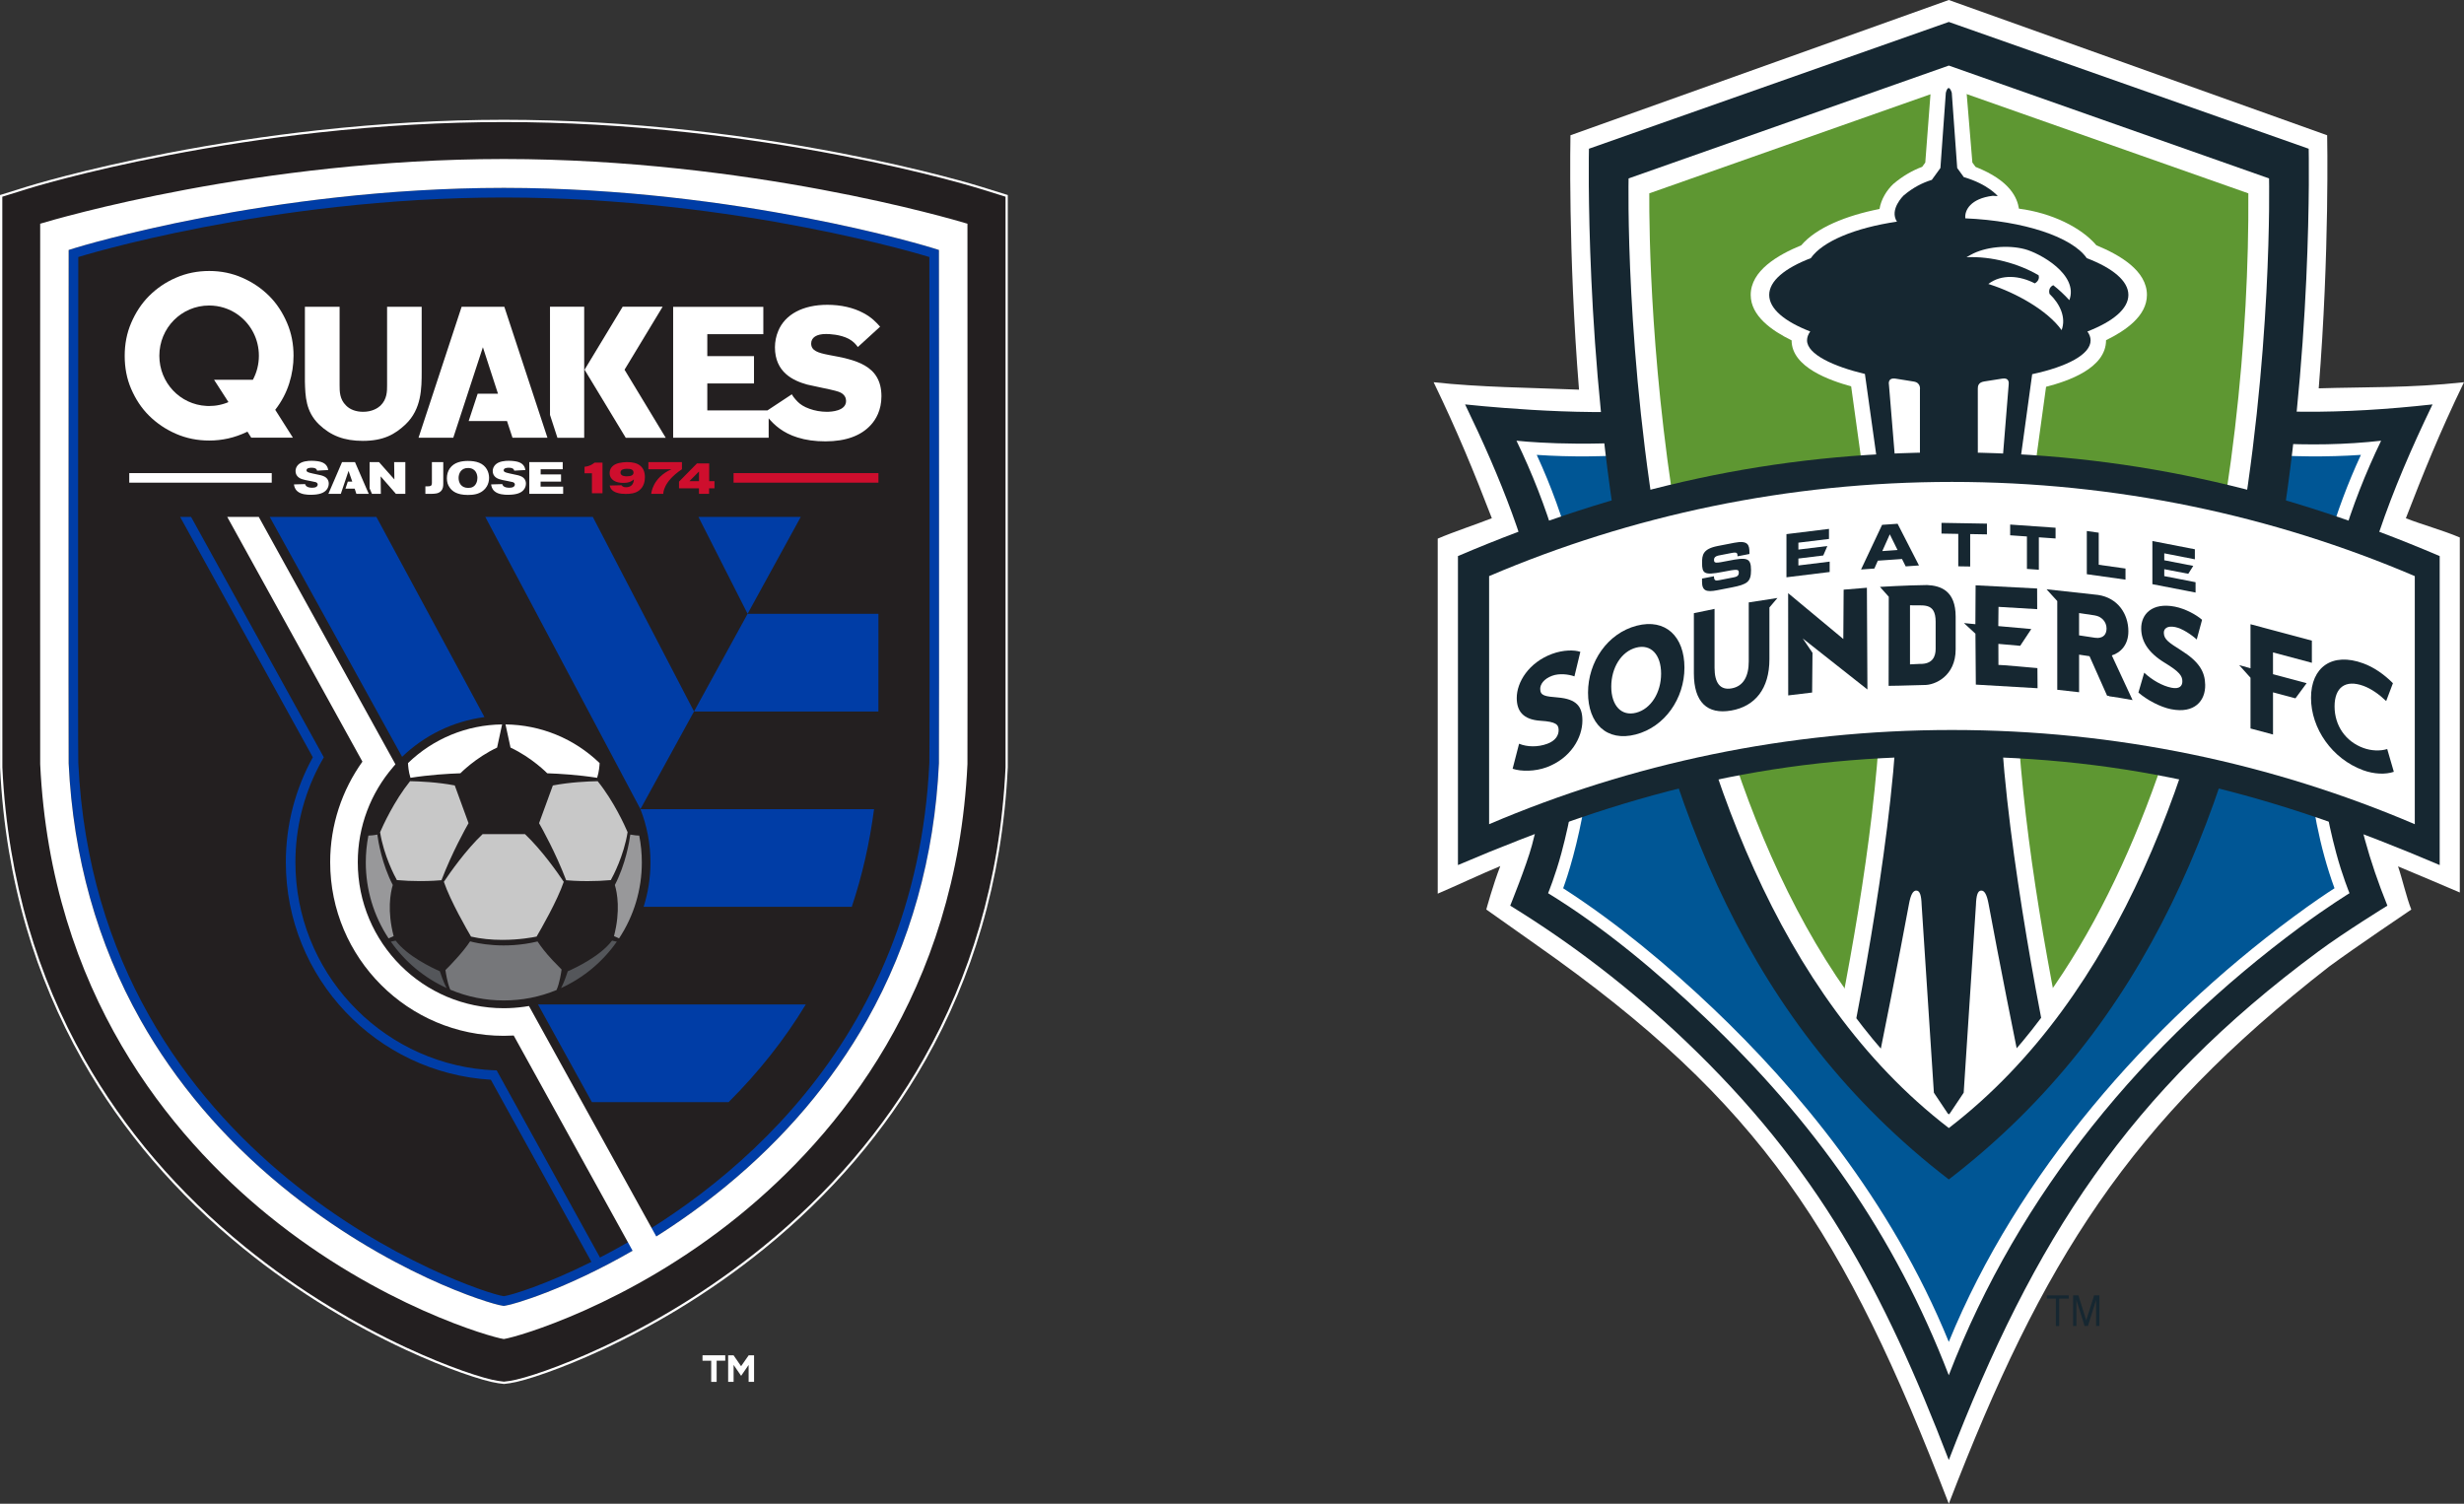 <?xml version="1.0" encoding="UTF-8"?>
<svg xmlns="http://www.w3.org/2000/svg" xmlns:xlink="http://www.w3.org/1999/xlink" id="Layer_1" version="1.1" viewBox="0 0 185.16 113">
  <rect x="0" y="0" width="185.16" height="113" fill="#333333" stroke="none"/>
  <defs>
    <style>
      .st0 {
        fill: none;
      }

      .st1, .st2 {
        fill: #162731;
      }

      .st3, .st2 {
        fill-rule: evenodd;
      }

      .st3, .st4 {
        fill: #fff;
      }

      .st5 {
        fill: #98989a;
      }

      .st6 {
        fill: #003da6;
      }

      .st7 {
        fill: #231f20;
      }

      .st8 {
        fill: #ce0e2d;
      }

      .st9 {
        fill: #5e9732;
      }

      .st10 {
        fill: #005695;
      }

      .st11 {
        fill: #76777a;
      }

      .st12 {
        fill: #54565a;
      }

      .st13 {
        fill: #c8c8c8;
      }

      .st14 {
        clip-path: url(#clippath);
      }
    </style>
    <clipPath id="clippath">
      <path class="st0" d="M164.917,50.927c-3.529,13.227-9.374,25.555-18.475,32.813-9.544-7.612-15.17-20.25-18.47-32.813h36.944Z"></path>
    </clipPath>
  </defs>
  <g id="Layer_11" data-name="Layer_1">
    <g>
      <g id="Black">
        <path class="st7" d="M73.7,14.112c-.167-.052-4.147-1.285-10.539-2.521-3.741-.723-7.556-1.301-11.339-1.717-4.727-.519-9.409-.784-13.916-.787h-.076c-4.507.003-9.19.268-13.916.787-3.782.416-7.597.994-11.339,1.717-6.391,1.236-10.372,2.469-10.538,2.521l-1.95.608c0,3.387-.004,42.555.004,42.954.1,2.119.322,4.225.66,6.255.326,1.956.766,3.888,1.309,5.742,1.017,3.478,2.429,6.826,4.2,9.95,3.004,5.304,7.072,10.061,12.091,14.141,2.004,1.628,4.16,3.147,6.41,4.515,1.857,1.13,3.78,2.159,5.717,3.06,3.117,1.45,5.857,2.366,6.953,2.521l.44.056.434-.056c1.094-.155,3.836-1.072,6.952-2.521,1.941-.903,3.865-1.933,5.718-3.06,2.254-1.371,4.411-2.89,6.41-4.515,5.018-4.079,9.086-8.836,12.091-14.141,1.77-3.123,3.183-6.47,4.2-9.95.544-1.86.984-3.792,1.309-5.742.337-2.028.56-4.134.66-6.26V14.719l-1.945-.607h0Z"></path>
      </g>
      <g id="Blue">
        <g>
          <path class="st6" d="M10.564,76.651c2.633,4.669,6.202,8.872,10.609,12.492,7.923,6.508,15.652,8.843,16.544,8.968l.143.024.143-.024c.892-.126,8.621-2.459,16.546-8.968,4.407-3.62,7.976-7.823,10.609-12.492,3.251-5.768,5.068-12.256,5.401-19.286.022-.466.001-38.582.001-38.582l-.507-.158c-.144-.045-14.603-4.496-32.158-4.508h-.068c-17.556.012-32.014,4.463-32.158,4.508l-.506.158s-.022,38.116,0,38.583c.333,7.028,2.15,13.516,5.402,19.285h0ZM5.884,19.315s14.294-4.463,31.942-4.475h.068c17.648.012,31.943,4.475,31.943,4.475,0,.808.037,37.239,0,38.017-1.013,21.404-15.609,32.446-24.75,37.167l-7.764-14.062c-.287-.01-.571-.026-.853-.051v.002c-7.996-.702-14.271-7.416-14.271-15.596,0-2.57.624-4.994,1.723-7.134.057-.11.115-.22.175-.329.015-.028.171-.31.236-.42l-9.974-18.065h-.824l9.973,18.063c-1.292,2.341-2.029,5.028-2.029,7.886,0,8.705,6.826,15.839,15.406,16.345l7.558,13.688c-3.438,1.714-5.989,2.493-6.543,2.571l-.041.006-.041-.006c-2.016-.287-30.507-9.856-31.935-40.066-.038-.778,0-37.209,0-38.017h0Z"></path>
          <g>
            <polygon class="st6" points="60.175 38.843 52.485 38.843 56.179 46.125 60.175 38.843"></polygon>
            <path class="st6" d="M20.268,38.843l9.949,18.031c1.652-1.592,3.799-2.671,6.189-2.986l-8.123-15.045h-8.015,0Z"></path>
            <polygon class="st6" points="48.115 60.78 48.127 60.803 52.153 53.464 44.546 38.843 36.467 38.843 46.944 58.576 48.115 60.78"></polygon>
            <path class="st6" d="M56.179,46.128l-4.026,7.339h13.856c.002-1.671.003-4.031.003-7.339h-9.833Z"></path>
            <path class="st6" d="M48.126,60.806c.485,1.242.754,2.59.754,4.003,0,1.163-.181,2.283-.515,3.336h15.644c.782-2.341,1.339-4.789,1.673-7.339h-17.555s0,0,0,0Z"></path>
          </g>
          <path class="st6" d="M44.478,82.821h10.276c2.274-2.271,4.209-4.719,5.797-7.339h-20.122l4.049,7.339Z"></path>
        </g>
      </g>
      <g id="White">
        <path class="st4" d="M20.192,91.357c8.313,6.757,16.733,9.133,17.639,9.262l.03.004.03-.004c.944-.142,9.348-2.524,17.638-9.261,7.384-6.002,16.359-16.762,17.171-33.936.016-.341,0-40.611,0-40.611-1.224-.37-16.445-4.85-34.803-4.862h-.074c-18.357.012-33.578,4.493-34.803,4.862,0,0-.012,40.363,0,40.611.812,17.174,9.786,27.933,17.171,33.936h0ZM5.162,18.784l.506-.158c.144-.045,14.602-4.496,32.158-4.508h.068c17.556.012,32.014,4.463,32.158,4.508l.507.158s.021,38.116-.001,38.582c-.333,7.029-2.15,13.517-5.401,19.286-2.633,4.669-6.202,8.872-10.609,12.492-1.779,1.461-3.547,2.711-5.231,3.773l-9.567-17.317c-.12.021-.243.039-.365.057-.499.068-1.008.108-1.528.108-6.059,0-10.971-4.912-10.971-10.972,0-2.718.991-5.203,2.628-7.12v-.002c.066-.079.132-.159.201-.235l-10.27-18.592h-2.369l10.159,18.391c-1.524,2.133-2.424,4.742-2.424,7.558,0,7.194,5.853,13.046,13.045,13.046.251,0,.5-.008.747-.022l8.935,16.174c-4.995,2.88-8.918,4.035-9.538,4.122l-.143.024-.143-.024c-.892-.126-8.621-2.461-16.544-8.968-4.407-3.62-7.976-7.823-10.609-12.492-3.252-5.768-5.069-12.256-5.402-19.285-.022-.467,0-38.583,0-38.583h0s0,0,0,0Z"></path>
        <g>
          <polygon class="st4" points="25.703 34.726 24.677 37.11 25.612 37.11 26.192 35.388 26.473 36.195 26.137 36.195 25.96 36.722 26.653 36.722 26.78 37.11 27.709 37.11 26.676 34.726 25.703 34.726"></polygon>
          <path class="st4" d="M24.285,35.77c-.101-.04-.202-.065-.307-.084-.162-.037-.327-.068-.489-.105-.132-.027-.372-.081-.429-.155-.017-.021-.027-.051-.027-.085,0-.175.263-.192.375-.192.358,0,.399.142.419.22l.837-.047c-.023-.128-.081-.463-.527-.604-.148-.051-.436-.091-.726-.091-.263,0-.743.027-1.009.304-.119.122-.193.287-.193.466,0,.435.383.571.472.604.092.031.18.054.274.074.119.027.656.122.761.155.067.024.159.071.159.182,0,.082-.061.149-.119.183-.084.047-.209.057-.297.057-.337,0-.496-.119-.527-.274l-.84.024c.013.108.044.327.249.51.281.25.757.27.996.27.642,0,1.043-.131,1.243-.432.071-.104.125-.25.125-.408,0-.216-.102-.453-.419-.571h0Z"></path>
          <rect class="st4" x="9.713" y="35.553" width="10.707" height=".718"></rect>
          <polygon class="st4" points="29.636 36.03 28.481 34.726 27.775 34.726 27.775 36.704 27.951 37.11 28.619 37.11 28.605 35.797 29.75 37.11 30.459 37.11 30.459 34.726 29.618 34.726 29.636 36.03"></polygon>
          <polygon class="st4" points="40.624 36.57 40.624 36.192 42.16 36.192 42.16 35.651 40.628 35.651 40.628 35.263 42.286 35.263 42.286 34.726 39.774 34.726 39.774 37.11 42.319 37.11 42.319 36.57 40.624 36.57"></polygon>
          <path class="st4" d="M39.103,35.77c-.101-.04-.203-.065-.307-.084-.162-.037-.328-.068-.49-.105-.132-.027-.371-.081-.43-.155-.017-.021-.026-.051-.026-.085,0-.175.263-.192.375-.192.357,0,.398.142.419.22l.836-.047c-.023-.128-.08-.463-.527-.604-.148-.051-.435-.091-.726-.091-.263,0-.743.027-1.009.304-.118.122-.192.287-.192.466,0,.435.381.571.473.604.09.031.179.054.273.074.118.027.656.122.76.155.067.024.159.071.159.182,0,.082-.061.149-.119.183-.084.047-.209.057-.297.057-.338,0-.497-.119-.527-.274l-.84.024c.013.108.044.327.25.51.28.25.757.27.997.27.642,0,1.044-.131,1.242-.432.071-.104.125-.25.125-.408,0-.216-.101-.453-.419-.571h0Z"></path>
          <path class="st4" d="M32.456,36.3c-.009.233-.115.24-.297.246h-.193v.564h.49c.24-.007.493-.016.676-.202.172-.176.175-.392.178-.547v-1.635h-.854v1.574h0Z"></path>
          <path class="st4" d="M36.014,34.777c-.274-.112-.591-.142-.888-.139-.422.007-.99.085-1.324.557-.152.216-.22.48-.22.746,0,.273.064.503.227.72.175.239.516.533,1.347.533.432,0,.817-.06,1.141-.317.115-.088.209-.196.283-.321.119-.195.172-.425.172-.648,0-.409-.192-.909-.74-1.131h0ZM35.521,36.597c-.105.054-.226.067-.345.067-.517,0-.715-.381-.715-.749,0-.327.179-.754.715-.746.584.006.699.486.699.746,0,.24-.091.55-.355.682Z"></path>
        </g>
        <g>
          <path class="st4" d="M31.687,23.055h-2.599v5.904c0,.44,0,1.043-.5,1.526-.185.172-.613.461-1.299.461-.536,0-.995-.17-1.29-.479-.479-.467-.479-1.068-.479-1.508v-5.904h-2.608v5.619c.03,1.104.059,2.246,1.058,3.219.892.855,1.907,1.237,3.288,1.237,1.57,0,2.428-.495,3.216-1.239,1.213-1.154,1.213-2.73,1.213-3.975v-4.861h0Z"></path>
          <polygon class="st4" points="34.689 23.055 31.451 32.895 34.062 32.895 36.287 26.093 37.422 29.586 35.895 29.586 35.219 31.639 38.099 31.639 38.512 32.895 41.138 32.895 37.899 23.055 34.689 23.055"></polygon>
          <path class="st4" d="M22.059,26.743c0-.875-.153-1.699-.486-2.474-.334-.777-.767-1.451-1.343-2.027-.576-.574-1.249-1.031-2.021-1.37-.77-.339-1.599-.509-2.486-.509s-1.715.167-2.486.501c-.771.332-1.447.79-2.029,1.37-.581.581-1.017,1.259-1.351,2.035-.334.775-.486,1.6-.486,2.474,0,.885.153,1.712.486,2.482.334.77.77,1.443,1.351,2.017.582.575,1.258,1.029,2.029,1.363.771.334,1.599.5,2.486.5.483,0,.958-.052,1.424-.156.467-.103.941-.27,1.425-.499l.021-.017.015.025.271.43h3.131l-1.302-2.053-.025-.039c.496-.639.835-1.304,1.053-1.993.223-.707.322-1.394.322-2.06,0,0,0,0,0,0ZM19.004,28.539h-2.918l1.05,1.628.027.041-.024.021c-.035.014-.069.028-.105.042-.013.005-.025.01-.038.014-.038.014-.075.026-.113.039-.022.007-.044.015-.066.021-.032.01-.064.019-.097.028-.027.008-.054.015-.081.022-.031.008-.063.015-.095.022-.028.006-.056.013-.084.019-.036.007-.072.013-.108.019-.024.004-.048.009-.072.013-.047.007-.095.013-.143.018-.014.002-.027.004-.041.005-.126.013-.254.019-.383.019-.065,0-.129-.002-.193-.005-1.993-.102-3.546-1.75-3.546-3.771,0-2.085,1.656-3.776,3.741-3.776.782,0,1.503.238,2.1.645.023.015.044.032.066.048.027.019.053.037.079.057.911.689,1.494,1.788,1.494,3.025,0,.654-.163,1.27-.451,1.806h0Z"></path>
          <path class="st4" d="M62.272,26.67c-.795-.153-1.316-.314-1.316-.853,0-.456.406-.718,1.113-.718.241,0,1.076.027,1.724.371.364.202.534.425.671.608l1.673-1.528c-.306-.343-.63-.695-1.258-1.029-.75-.403-1.685-.616-2.708-.616-1.83,0-3.175.716-3.689,1.964-.16.373-.248.809-.248,1.228,0,1.886,1.377,2.51,2.413,2.8.128.033.42.094.759.165.625.131,1.403.294,1.616.378.485.17.557.505.557.689,0,.758-1.107.816-1.447.816-.441,0-.916-.083-1.303-.227-.418-.147-.685-.329-.878-.52-.123-.122-.229-.247-.324-.373-.008-.011-.028-.041-.056-.084-.037-.057-.067-.111-.067-.111l-1.835,1.212h-4.517v-2.028h3.509v-2.055h-3.509v-1.648h4.21v-2.055h-6.777v9.84h7.178v-1.461c.42.496,1.068,1.1,2.176,1.441.619.195,1.303.29,2.09.29,1.523,0,2.673-.417,3.418-1.239.361-.396.79-1.091.79-2.148,0-2.378-2.016-2.75-3.965-3.109h0s0,0,0,0Z"></path>
          <polygon class="st4" points="49.795 23.049 46.791 23.049 43.928 27.783 47.022 32.897 50.026 32.897 46.932 27.783 49.795 23.049"></polygon>
          <polygon class="st4" points="41.33 31.18 41.888 32.897 43.9 32.897 43.9 23.049 41.33 23.049 41.33 31.18"></polygon>
        </g>
        <g>
          <path class="st4" d="M54.5,102.252h-.647v1.593h-.409v-1.59h-.653v-.409h1.709v.406h0Z"></path>
          <path class="st4" d="M56.665,103.845h-.409v-1.276l-.563.821-.566-.821v1.276h-.409v-1.999h.406l.566.821.571-.821h.404v1.999h0Z"></path>
        </g>
        <path class="st4" d="M37.871,104l-.451-.058c-1.103-.157-3.853-1.075-6.978-2.529-1.94-.902-3.866-1.934-5.725-3.065-2.254-1.37-4.414-2.892-6.42-4.522-5.027-4.086-9.102-8.852-12.112-14.165-1.773-3.129-3.189-6.483-4.207-9.968-.543-1.856-.984-3.792-1.311-5.752-.339-2.034-.561-4.142-.661-6.265C-.003,57.256.001,15.144.001,14.72v-.063l2.011-.627c.165-.052,4.12-1.28,10.547-2.523,3.741-.723,7.558-1.301,11.345-1.718,4.73-.52,9.415-.785,13.926-.788h.076c4.511.003,9.196.268,13.926.788,3.786.417,7.603.995,11.345,1.718,6.446,1.246,10.384,2.472,10.548,2.524l2.006.625v43.013c-.101,2.13-.323,4.239-.662,6.274-.326,1.955-.767,3.89-1.311,5.752-1.019,3.486-2.435,6.84-4.208,9.968-3.009,5.313-7.084,10.079-12.111,14.165-2.003,1.627-4.162,3.149-6.42,4.522-1.856,1.129-3.782,2.16-5.726,3.065-3.124,1.453-5.874,2.372-6.977,2.529l-.446.058h0ZM.174,14.783c0,1.87-.004,42.479.004,42.889.1,2.114.321,4.215.659,6.242.326,1.953.765,3.882,1.306,5.732,1.015,3.472,2.425,6.814,4.192,9.932,2.999,5.294,7.06,10.044,12.071,14.116,2,1.625,4.154,3.142,6.401,4.508,1.854,1.128,3.774,2.156,5.709,3.056,3.11,1.446,5.839,2.359,6.929,2.514l.428.055.423-.055c1.088-.154,3.818-1.068,6.927-2.514,1.938-.902,3.859-1.93,5.709-3.056,2.251-1.369,4.404-2.886,6.401-4.508,5.01-4.073,9.071-8.822,12.07-14.116,1.767-3.117,3.177-6.458,4.193-9.932.542-1.855.982-3.784,1.307-5.732.337-2.028.559-4.131.659-6.25V14.782l-1.885-.588c-.164-.052-4.093-1.274-10.53-2.519-3.738-.722-7.55-1.3-11.332-1.716-4.723-.519-9.402-.784-13.907-.787h-.076c-4.505.003-9.183.268-13.907.787-3.783.416-7.595.994-11.332,1.716-6.418,1.241-10.364,2.467-10.528,2.518l-1.89.589s0,0,0,0Z"></path>
      </g>
      <g id="Red">
        <g>
          <rect class="st8" x="55.124" y="35.553" width="10.888" height=".718"></rect>
          <path class="st8" d="M43.926,35.076c.4-.044.584-.18.753-.309h.596v2.299h-.793v-1.502h-.556v-.489h0Z"></path>
          <path class="st8" d="M46.84,36.289c-.559,0-1.028-.221-1.028-.742,0-.224.105-.509.462-.672.315-.142.786-.149.875-.149.797,0,1.313.329,1.313,1.133,0,.254-.048.705-.441,1.003-.299.224-.668.255-1.003.255-.188,0-.422-.013-.658-.088-.367-.116-.488-.316-.549-.543l.888-.021c.054.065.125.15.342.15.139,0,.281-.03.389-.119.184-.149.201-.373.204-.471-.119.101-.301.264-.793.264M46.627,35.513c0,.278.373.281.471.281.336,0,.509-.092.509-.278,0-.224-.19-.298-.532-.288-.18.007-.448.041-.448.285"></path>
          <path class="st8" d="M52.377,34.824h.915v1.333h.398v.537h-.405v.415h-.76v-.415h-1.5v-.5l1.351-1.371h0ZM52.528,35.429l-.722.729h.722v-.729Z"></path>
          <path class="st8" d="M51.245,35.263c-1.45.961-1.401,1.847-1.401,1.847h-.905s.061-1.198,1.52-1.847h-1.736v-.537h2.522v.537Z"></path>
        </g>
      </g>
      <g id="Ball">
        <path class="st4" d="M37.731,54.439l-.376,1.74c-1.614.755-2.76,1.931-2.76,1.931-.93.032-2.324.117-3.75.34-.148-.466-.179-.932-.185-1.107,1.911-1.844,4.417-2.872,7.07-2.904h0ZM37.987,54.439l.376,1.74c1.615.755,2.76,1.931,2.76,1.931.93.032,2.325.117,3.75.34.148-.466.179-.932.185-1.107-1.911-1.844-4.418-2.872-7.071-2.904h0Z"></path>
        <path class="st13" d="M42.364,66.265c-.484,1.43-1.747,3.616-2.041,4.116-.275.058-1.291.249-2.566.249-.845,0-1.638-.083-2.362-.248-.293-.499-1.555-2.687-2.04-4.117.464-.695,1.632-2.363,2.91-3.582h3.187c1.278,1.218,2.446,2.887,2.91,3.582h0,0ZM34.173,59.023c-1.293-.247-2.643-.307-3.358-.32-1.215,1.517-2.049,3.364-2.252,3.835.274,1.746,1.098,3.312,1.261,3.598.563.05,1.149.075,1.745.075.804,0,1.39-.046,1.606-.065.786-2.06,1.797-3.871,2.034-4.287l-1.036-2.837h0ZM44.912,58.704c-.718.013-2.072.072-3.368.321l-1.035,2.834c.237.416,1.249,2.228,2.035,4.289.216.019.803.065,1.607.065h0c.596,0,1.183-.026,1.748-.076.164-.287.988-1.855,1.262-3.604-.206-.482-1.029-2.314-2.249-3.829h0Z"></path>
        <path class="st5" d="M29.58,70.347l-.38.17c-1.119-1.695-1.712-3.668-1.712-5.708,0-.678.065-1.355.195-2.016.123-.002.365-.016.67-.076.071.523.35,2.219,1.162,3.788-.177.592-.431,1.937.065,3.841h0ZM46.14,70.347l.379.17c1.12-1.695,1.712-3.668,1.712-5.708,0-.678-.065-1.355-.196-2.016-.123-.002-.364-.016-.67-.076-.07.523-.349,2.219-1.161,3.788.177.592.43,1.937-.065,3.841h0Z"></path>
        <path class="st12" d="M33.054,72.989c.258.785.439,1.137.512,1.262-1.686-.768-3.127-1.967-4.195-3.488l.361-.079c.877,1.167,2.736,2.046,3.323,2.305h0ZM42.668,72.989c-.258.785-.438,1.137-.511,1.262,1.686-.768,3.127-1.967,4.195-3.488l-.36-.079c-.877,1.167-2.737,2.046-3.324,2.305h0Z"></path>
        <path class="st11" d="M42.142,72.795c-.147-.146-.374-.375-.618-.635-.515-.549-.894-1.047-1.129-1.411-2.506.601-4.569.129-5.07-.009-.484.751-1.465,1.78-1.852,2.158.033.243.138.923.339,1.416.01.02.018.039.027.059,1.274.536,2.626.808,4.02.808,1.371,0,2.702-.263,3.96-.783.239-.529.355-1.344.381-1.544l-.059-.059h0Z"></path>
      </g>
    </g>
  </g>
  <g id="Layer_12" data-name="Layer_1">
    <g id="Layer_1-2">
      <g>
        <g>
          <path class="st4" d="M112.106,38.943c-1.337-3.469-2.594-6.539-4.375-10.22,3.446.381,7.238.409,10.926.559-.833-10.284-.643-19.117-.643-19.117L146.445,0l28.432,10.165s.189,8.777-.635,19.018c3.308-.108,6.874-.013,10.918-.46-1.87,3.866-3.09,6.921-4.369,10.223,1.233.485,2.799.909,4.053,1.444v26.679c-1.331-.568-3.37-1.441-4.642-1.963.302.854.635,2.347.998,3.244,0,0-4.301,2.9-6.177,4.287-15.031,11.715-21.539,22.08-28.578,40.363-7.846-20.379-14.092-30.127-30.956-41.967l-3.8-2.686s.509-1.868,1.051-3.261c-1.288.527-3.351,1.495-4.701,2.071v-26.68c1.257-.536,2.832-1.048,4.067-1.534,0,0,0,0,0,0Z"></path>
          <g>
            <path class="st1" d="M126.566,78.14c-4.038-3.839-8.342-7.168-13.079-10.083,0,0,1.224-3.02,1.633-4.537,3.285-12.191.37-21.974-5.024-33.13,0,0,8.576.948,14.122.409,7.948-.771,15.047-2.966,22.226-6.538,12.493,6.214,22.733,7.634,36.351,6.129-6.381,13.198-8.878,24.132-3.392,37.667,0,0-3.215,1.979-5.192,3.444-14.244,10.54-21.383,21.643-27.767,38.216-4.894-12.716-9.836-22.034-19.878-31.577h0Z"></path>
            <path class="st10" d="M128.503,75.992c6.232,5.921,13.503,14.519,17.941,25.399,5.222-12.791,15.195-24.213,26.255-32.396,1.525-1.13,2.648-1.872,3.168-2.208-1.151-3.142-1.769-6.585-2.058-9.902-.528-6.087-.013-14.33,4.07-23.157-10.395.71-22.191-1.891-31.435-6.444-9.24,4.554-21.037,7.155-31.433,6.444,4.395,9.497,5.49,20.538,2.773,30.624-.314,1.162-.599,1.995-.76,2.435,4.103,2.644,7.951,5.853,11.478,9.205h0Z"></path>
            <path class="st4" d="M128.142,76.48c-3.589-3.41-7.568-6.757-11.808-9.358,0,0,.539-1.309.997-3.006,2.825-10.489,1.371-21.187-3.374-30.998,0,0,4.645.527,10.482-.039,7.672-.745,15.082-2.815,22.004-6.26,9.405,4.679,21.892,7.502,32.489,6.3-4.743,9.81-6.197,20.509-3.372,30.997.457,1.697.996,3.007.996,3.007,0,0-1.629,1-3.707,2.537-11.69,8.651-21.121,19.965-26.406,33.686-4.086-10.617-10.143-19.11-18.302-26.866h0ZM128.771,75.819c6.137,5.834,13.301,14.301,17.673,25.02,5.143-12.6,14.971-23.852,25.863-31.912,1.504-1.115,2.608-1.846,3.123-2.176-1.137-3.097-1.744-6.487-2.028-9.756-.519-5.996-.013-14.117,4.012-22.812-10.242.699-21.863-1.863-30.969-6.348-9.103,4.485-20.724,7.047-30.965,6.348,4.329,9.356,5.408,20.232,2.732,30.168-.307,1.145-.589,1.964-.747,2.4,4.04,2.602,7.831,5.765,11.307,9.067h0Z"></path>
          </g>
          <g>
            <path class="st1" d="M121.909,42.488c-2.86-15.586-2.506-31.311-2.506-31.311l27.043-9.528,27.043,9.528s.352,15.724-2.508,31.311c-3.309,18.041-9.355,34.475-24.535,46.145-15.182-11.668-21.228-28.104-24.537-46.145,0,0,0,0,0,0Z"></path>
            <path class="st9" d="M125.917,41.621c2.798,15.25,8.604,32.609,20.53,42.119,17.909-14.284,23.213-48.209,23.075-69.973l-23.075-8.131-23.077,8.131c-.016,2.638.066,14.323,2.548,27.854Z"></path>
            <path class="st4" d="M124.872,41.98c-2.786-15.193-2.49-28.572-2.49-28.572l24.065-8.481,24.064,8.481s.296,13.38-2.492,28.572c-2.794,15.236-8.52,32.759-21.572,42.79-13.052-10.031-18.778-27.553-21.574-42.79h0ZM126.423,41.696c2.729,14.874,8.394,31.804,20.024,41.078,17.466-13.93,22.641-47.016,22.507-68.245l-22.507-7.931-22.509,7.931c-.015,2.575.066,13.97,2.486,27.166h0Z"></path>
          </g>
          <g>
            <g>
              <path class="st4" d="M140.825,41.463l-1.718-12.429c-1.561-.432-4.475-1.425-4.475-3.457-1.483-.729-3.073-1.834-3.073-3.415,0-1.82,2.028-3,3.797-3.728,1.134-1.326,3.362-2.23,5.884-2.731.113-.729.55-1.423,1.038-1.88.693-.589,1.436-1.016,2.168-1.288l.232-.321.409-5.379c.248-1.516,1.828-1.347,2.302-.805.212.208.355.52.383.817l.443,5.364.239.329c2.626,1.039,3.135,2.345,3.261,3.14,2.475.319,4.689,1.42,5.821,2.754,1.769.727,3.797,1.908,3.797,3.728,0,1.581-1.59,2.676-3.072,3.403,0,2.117-2.878,3.082-4.507,3.501l-1.704,12.397h-11.226Z"></path>
              <path class="st2" d="M142.013,41.463l-1.872-13.362c-2.359-.56-4.349-1.48-4.349-2.524,0-.229.084-.453.241-.668-1.927-.746-3.084-1.703-3.084-2.747,0-1.052,1.176-2.015,3.128-2.764.877-1.257,3.309-2.276,6.471-2.742-.594-.917.503-1.967.503-1.967.695-.59,1.412-.958,2.117-1.172l.647-.892.407-5.655c.217-.795.446,0,.446,0l.408,5.655.496.685c1.828.531,2.553,1.429,2.553,1.429l-.374-.026c-1.677.206-2.13,1.093-2.065,1.694,4.419.193,8.019,1.401,9.127,2.992,1.953.749,3.127,1.713,3.127,2.764,0,1.044-1.156,2.001-3.08,2.747.157.215.241.439.241.668,0,1.044-1.73,1.969-4.39,2.541l-1.833,13.345h-.948l1.014-12.546c.017-.149.046-.558-.491-.465-.396.064-1.355.214-1.355.214-.454.074-.473.367-.473.551,0,0,.009,6.565.005,12.247h-4.354v-12.183s.097-.521-.465-.61c.014,0-1.315-.211-1.315-.211-.678-.128-.55.434-.55.434l1.035,12.57h-.966Z"></path>
            </g>
            <path class="st4" d="M150.642,19.648c-.948-.246-1.891-.356-2.869-.321l.327-.182c1.073-.596,2.746-.757,4.033-.427,1.149.294,4.091,1.921,3.37,3.839-.381-.417-.784-.791-1.207-1.124,0,0-.411.151-.287.646.813.777,1.263,1.798.913,2.729-1.086-1.519-3.497-2.821-5.343-3.415l-.163-.053c.999-.764,2.357-.631,3.491-.045,0,0,.409-.21.287-.609-.782-.456-1.629-.797-2.553-1.037h0Z"></path>
          </g>
          <g class="st14">
            <g>
              <path class="st4" d="M136.956,82.493c1.889-8.865,3.841-19.26,4.332-28.38h10.312c.545,9.415,2.375,19.209,4.332,28.38l-9.487,1.718-9.489-1.718h0Z"></path>
              <path class="st1" d="M138.378,82.114c.8-3.772,3.706-18.012,4.164-27.998h7.801c.46,9.985,3.366,24.226,4.166,27.998h-2.298c-.847-4.202-2.01-10.033-2.777-14.189-.123-.658-.295-1.039-.584-.998-.227.033-.341.335-.366,1.081l-.92,14.106-1.12,1.676-1.12-1.676-.92-14.106c-.025-.746-.137-1.048-.366-1.081-.289-.041-.463.34-.584.998-.769,4.157-1.929,9.987-2.777,14.189h-2.298,0Z"></path>
            </g>
          </g>
          <g>
            <path class="st1" d="M109.559,41.787c12.095-5.161,23.716-7.794,36.888-7.794s24.793,2.633,36.886,7.794v23.22c-12.546-5.355-23.19-8.165-36.886-8.165s-24.343,2.81-36.888,8.165c0,0,0-23.22,0-23.22Z"></path>
            <path class="st3" d="M111.901,43.293v18.644c10.677-4.558,22.436-7.08,34.78-7.08s24.1,2.521,34.781,7.08v-18.644c-10.682-4.559-22.434-7.079-34.781-7.079s-24.102,2.521-34.78,7.079Z"></path>
            <g>
              <path class="st2" d="M127.9,43.703c0,.704.326.811,1.142.652l1.085-.211c1.19-.231,1.456-.426,1.456-1.3,0-.946-.322-.977-1.714-.702-.961.191-1.067.202-1.067-.08,0-.174.135-.278.337-.316l.992-.193c.412-.08.436.014.436.251l.896-.174v-.104c0-.569-.096-.941-1.13-.74l-1.25.243c-1.129.221-1.179.682-1.179,1.268,0,.799.153.947,1.501.686,1.154-.224,1.259-.227,1.259.056,0,.251-.193.311-.384.347l-1.095.213c-.261.05-.383.048-.388-.296l-.896.174v.223h0,0Z"></path>
              <polygon class="st2" points="134.245 43.382 137.492 42.984 137.492 42.204 135.142 42.493 135.142 41.973 137.011 41.743 137.319 41.033 135.142 41.3 135.142 40.78 137.441 40.5 137.441 39.745 134.245 40.138 134.245 43.382"></polygon>
              <path class="st2" d="M139.85,42.796l1.001-.071.262-.592,1.815-.126.278.555.997-.07-1.606-3.133-1.165.081-1.582,3.357h0ZM142.012,40.153l.58,1.178-1.145.082.564-1.259h0Z"></path>
              <polygon class="st2" points="145.896 40.097 147.156 40.119 147.156 42.557 148.052 42.572 148.052 40.135 149.311 40.157 149.311 39.35 145.896 39.291 145.896 40.097"></polygon>
              <polygon class="st2" points="151.056 40.226 152.316 40.314 152.316 42.752 153.211 42.815 153.211 40.377 154.468 40.465 154.468 39.658 151.056 39.419 151.056 40.226"></polygon>
              <polygon class="st2" points="156.816 43.15 159.723 43.558 159.723 42.724 157.711 42.441 157.711 40.031 156.816 39.904 156.816 43.15"></polygon>
              <polygon class="st2" points="161.743 43.899 164.988 44.529 164.988 43.751 162.636 43.293 162.636 42.773 164.441 43.118 164.815 42.525 162.636 42.102 162.636 41.581 164.935 42.029 164.935 41.276 161.743 40.656 161.743 43.899"></polygon>
            </g>
            <g>
              <path class="st1" d="M122.923,55.193c-2.191.57-3.589-.823-3.589-3.14s1.465-4.463,3.655-5.033c2.182-.567,3.59.823,3.59,3.149s-1.476,4.455-3.657,5.024h0ZM122.952,48.667c-1.119.292-1.872,1.511-1.872,2.933,0,1.411.753,2.249,1.872,1.959,1.12-.292,1.873-1.522,1.873-2.934,0-1.421-.753-2.249-1.873-1.958Z"></path>
              <polygon class="st1" points="140.29 44.167 140.33 51.814 135.469 47.977 136.202 49.058 136.174 52.042 134.377 52.258 134.372 44.574 138.518 48.02 138.543 44.311 140.29 44.167"></polygon>
              <path class="st1" d="M146.96,46.341v2.458c0,2.006-1.554,2.698-2.371,2.677-1.499.052-2.667.063-2.667.063l.011-6.695-.661-.741s1.881-.119,3.543-.139c1.04.048,2.145.437,2.145,2.377h0ZM144.252,49.89c.973.034,1.204-.559,1.204-1.12v-2.046c0-1.533-.996-1.177-1.927-1.24v4.441l.723-.034h0Z"></path>
              <path class="st1" d="M153.082,44.224l.006,1.553-2.908-.173-.016,1.445,2.479.222-.834,1.26-1.639-.145.005,1.58c-.002-.026,2.928.24,2.928.24l.012,1.512-4.639-.271-.03-3.829-.863-.795.859.084.017-2.923,4.621.24h0Z"></path>
              <path class="st1" d="M163.162,53.298c-.826-.162-1.827-.698-2.469-1.255l.436-1.491c.596.556,1.366.994,2.052,1.13.597.117.821-.127.814-.497-.009-.391-.201-.696-1.323-1.378-1.292-.788-1.754-1.648-1.769-2.552-.019-1.102.825-2,2.527-1.667.794.158,1.613.607,2.047.989l-.401,1.479c-.42-.38-1.104-.833-1.618-.934-.62-.121-.861.128-.854.437.009.493.379.731,1.298,1.313,1.376.864,1.794,1.624,1.809,2.591.024,1.202-.801,2.179-2.551,1.834h0Z"></path>
              <path class="st1" d="M130.095,53.394c-1.802.317-2.807-.631-2.807-2.794v-4.521l1.554-.323v4.426c0,1.109.402,1.708,1.289,1.547.879-.16,1.281-.911,1.281-2.029v-4.43l2.156-.333-.603.711v3.889c0,2.206-1.069,3.542-2.87,3.858Z"></path>
              <path class="st1" d="M116.217,57.66c-.857.314-1.889.331-2.549.109l.485-1.879c.61.249,1.403.266,2.116.004.619-.229.856-.625.856-1.024,0-.42-.196-.635-1.352-.706-1.331-.084-1.796-.741-1.796-1.715,0-1.182.898-2.662,2.663-3.314.826-.304,1.673-.307,2.116-.151l-.444,1.844c-.433-.159-1.137-.244-1.673-.046-.639.236-.898.651-.898.983,0,.53.383.567,1.333.648,1.412.12,1.837.693,1.837,1.733,0,1.292-.878,2.843-2.694,3.514h0Z"></path>
              <path class="st1" d="M169.116,50.906l-.784-.881M169.116,50.217v-3.308l4.612,1.233v1.666l-2.921-.78v1.636l2.527.675-.84,1.139-1.686-.451v3.17l-1.691-.453v-3.812l-.852-.951.852.236"></path>
              <path class="st1" d="M177.581,57.88c-2.331-.851-3.917-3.138-3.917-5.441s1.586-3.444,3.917-2.592c.83.302,1.592.845,2.238,1.494l-.508,1.342c-.527-.509-1.123-.928-1.71-1.142-1.338-.488-2.167.101-2.167,1.544s.83,2.638,2.167,3.124c.586.215,1.252.244,1.789.08l.497,1.709c-.626.216-1.484.181-2.306-.117h0Z"></path>
            </g>
          </g>
        </g>
        <path class="st1" d="M159.281,52.44l.973.169-1.559-3.357c.672-.208,1.25-.812,1.244-1.816,0-1.28-.775-2.506-2.282-2.729l-3.868-.424.807.884v6.668l1.64.184v-2.824l.784.117,1.319,2.965.148.025.009.02.786.118h0ZM156.235,46.07l1.158.172c.554.085.906.495.906.997-.01.434-.229.67-.642.7-.068.003-.138-.001-.217-.012l-1.206-.182v-1.675h0Z"></path>
      </g>
      <g>
        <polygon class="st1" points="153.809 97.589 154.49 97.589 154.49 99.648 154.738 99.648 154.738 97.589 155.455 97.589 155.455 97.342 153.809 97.342 153.809 97.589"></polygon>
        <polygon class="st1" points="156.773 99.219 156.182 97.342 155.785 97.342 155.785 99.648 156.032 99.648 156.032 97.689 156.65 99.648 156.897 99.648 157.514 97.689 157.514 99.648 157.762 99.648 157.762 97.342 157.365 97.342 156.773 99.219"></polygon>
      </g>
    </g>
  </g>
</svg>
